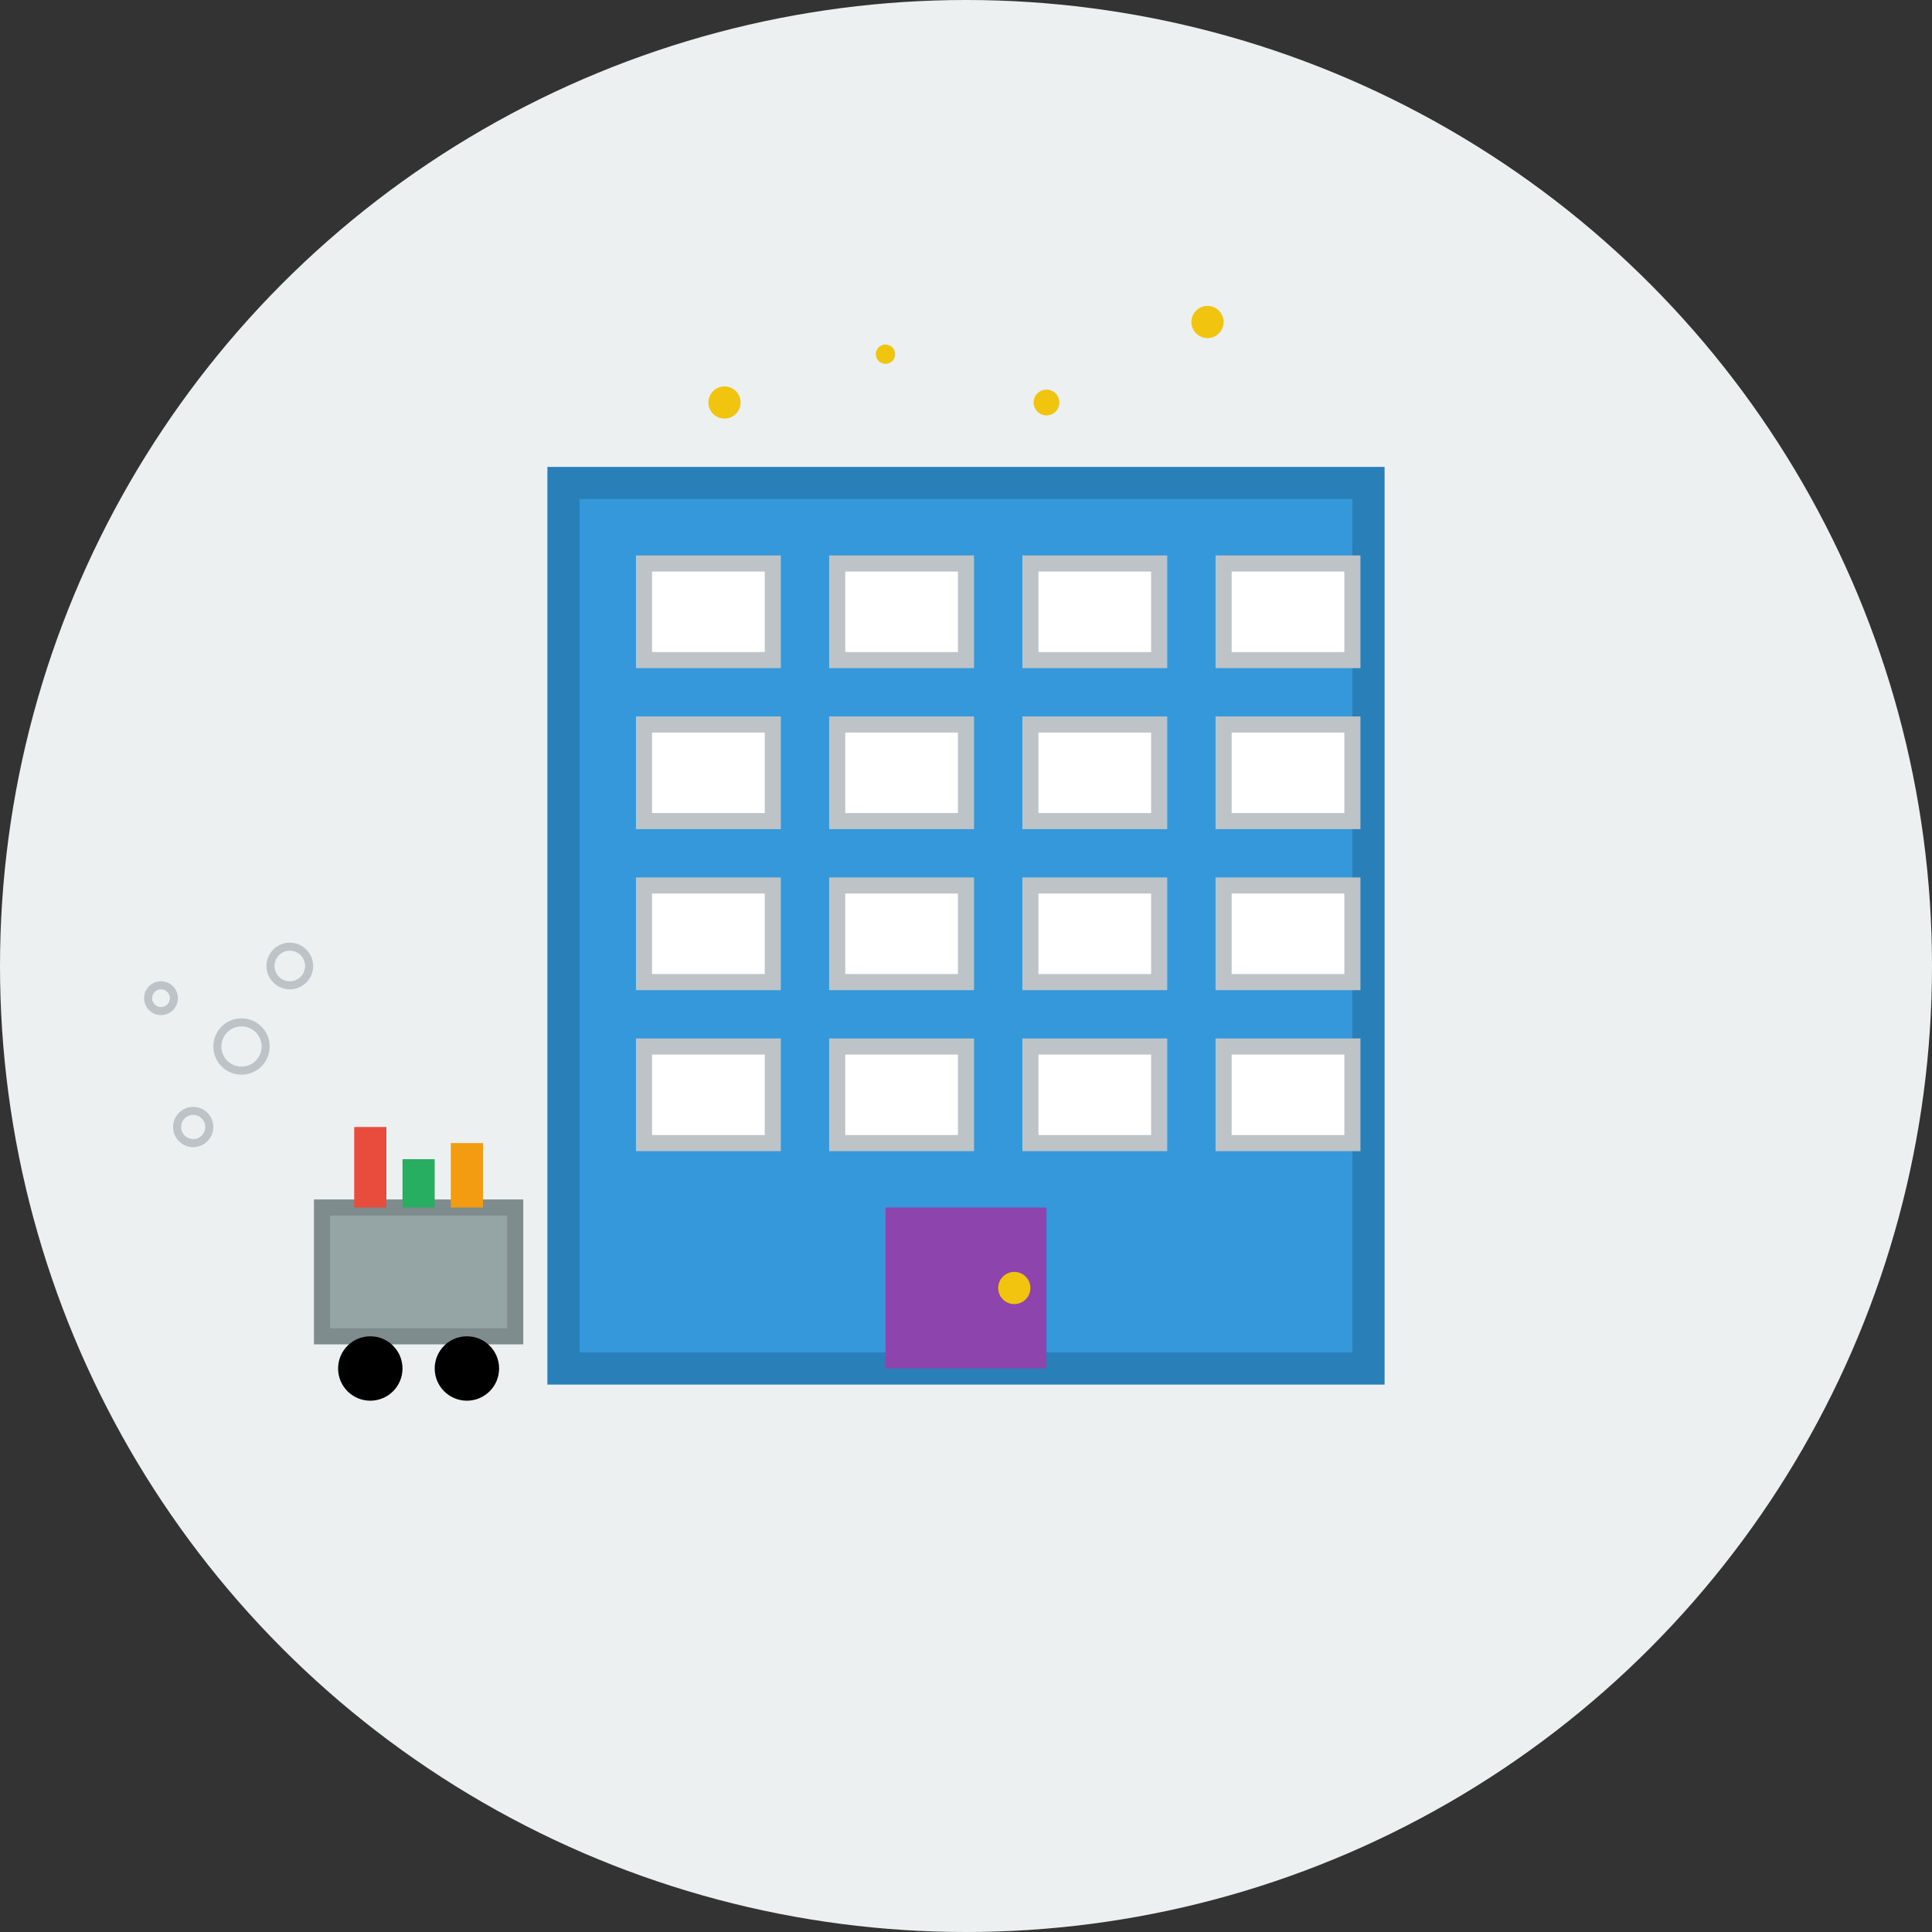 <svg width="120" height="120" viewBox="0 0 120 120" fill="none" xmlns="http://www.w3.org/2000/svg">
  <rect x="0" y="0" width="120" height="120" fill="#333333" stroke="none"/>
  <circle cx="60" cy="60" r="60" fill="#ecf0f1"/>
  
  <!-- Office building -->
  <rect x="35" y="30" width="50" height="55" fill="#3498db" stroke="#2980b9" stroke-width="2"/>
  
  <!-- Windows grid -->
  <g fill="#fff" stroke="#bdc3c7" stroke-width="1">
    <rect x="40" y="35" width="8" height="6"/>
    <rect x="52" y="35" width="8" height="6"/>
    <rect x="64" y="35" width="8" height="6"/>
    <rect x="76" y="35" width="8" height="6"/>
    
    <rect x="40" y="45" width="8" height="6"/>
    <rect x="52" y="45" width="8" height="6"/>
    <rect x="64" y="45" width="8" height="6"/>
    <rect x="76" y="45" width="8" height="6"/>
    
    <rect x="40" y="55" width="8" height="6"/>
    <rect x="52" y="55" width="8" height="6"/>
    <rect x="64" y="55" width="8" height="6"/>
    <rect x="76" y="55" width="8" height="6"/>
    
    <rect x="40" y="65" width="8" height="6"/>
    <rect x="52" y="65" width="8" height="6"/>
    <rect x="64" y="65" width="8" height="6"/>
    <rect x="76" y="65" width="8" height="6"/>
  </g>
  
  <!-- Entrance -->
  <rect x="55" y="75" width="10" height="10" fill="#8e44ad"/>
  <circle cx="63" cy="80" r="1" fill="#f1c40f"/>
  
  <!-- Cleaning cart -->
  <rect x="20" y="75" width="12" height="8" fill="#95a5a6" stroke="#7f8c8d"/>
  <circle cx="23" cy="85" r="2" fill="#000"/>
  <circle cx="29" cy="85" r="2" fill="#000"/>
  
  <!-- Cleaning supplies -->
  <rect x="22" y="70" width="2" height="5" fill="#e74c3c"/>
  <rect x="25" y="72" width="2" height="3" fill="#27ae60"/>
  <rect x="28" y="71" width="2" height="4" fill="#f39c12"/>
  
  <!-- Sparkles -->
  <g fill="#f1c40f">
    <circle cx="45" cy="25" r="1"/>
    <circle cx="75" cy="20" r="1"/>
    <circle cx="65" cy="25" r="0.8"/>
    <circle cx="55" cy="22" r="0.6"/>
  </g>
  
  <!-- Cleaning bubbles -->
  <g fill="#ecf0f1" stroke="#bdc3c7" stroke-width="0.5">
    <circle cx="15" cy="65" r="1.5"/>
    <circle cx="12" cy="70" r="1"/>
    <circle cx="18" cy="60" r="1.2"/>
    <circle cx="10" cy="62" r="0.8"/>
  </g>
</svg>
